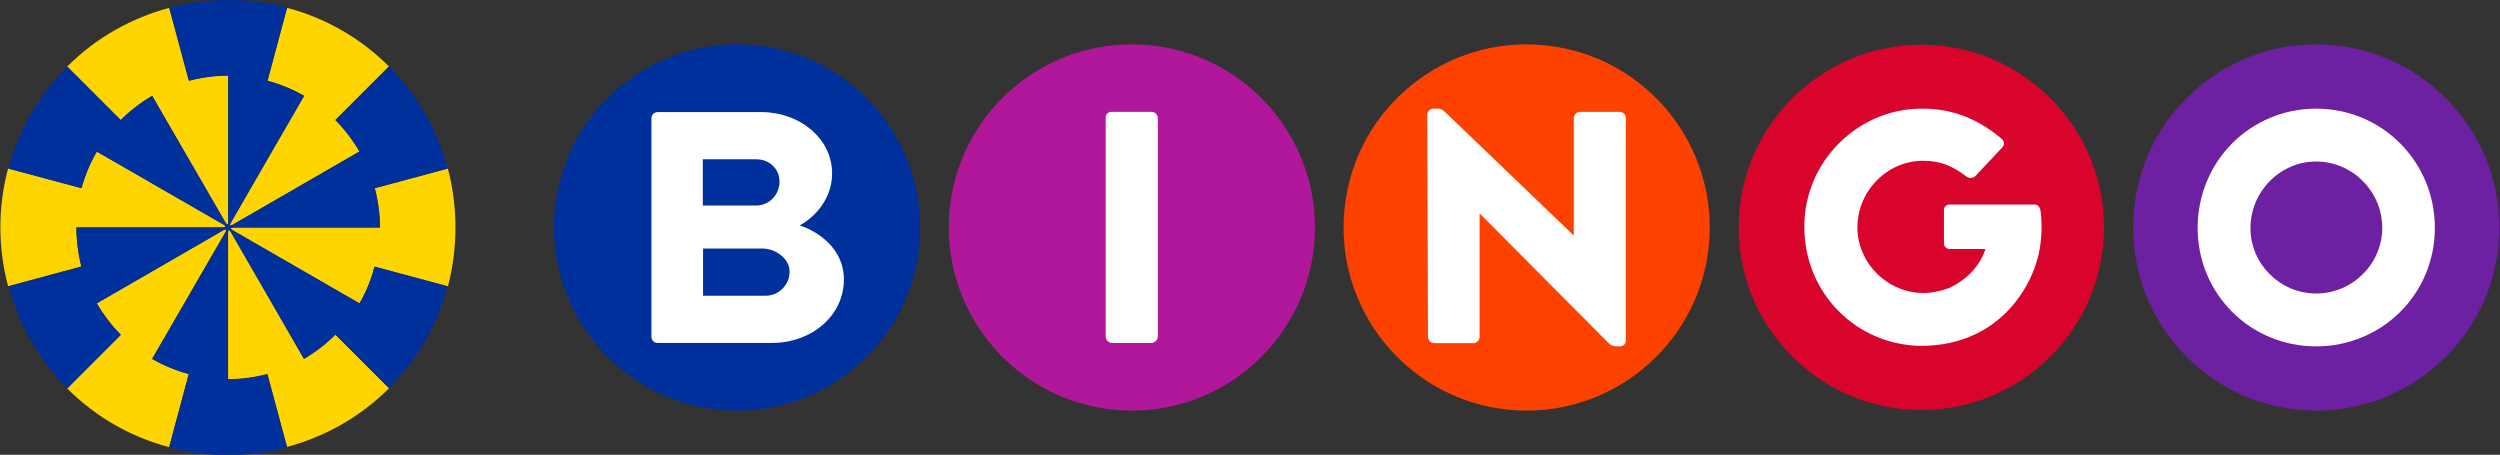 <?xml version="1.0" encoding="utf-8"?>
<!-- Generator: Adobe Illustrator 27.6.1, SVG Export Plug-In . SVG Version: 6.00 Build 0)  -->
<svg version="1.1" id="Layer_1" xmlns="http://www.w3.org/2000/svg" xmlns:xlink="http://www.w3.org/1999/xlink" x="0px" y="0px"
	 viewBox="0 0 1017 185" enable-background="new 0 0 1017 185" xml:space="preserve">
<rect x="0" y="0" width="1017" height="185" fill="#333333" stroke="none"/>
<g>
	<g>
		<path fill="#FFD500" d="M61.9,146l29.8-51.6c0.6-1,0.2-1.4-0.8-0.8l-51.6,29.8c2.8,4.8,6.1,9.1,9.8,12.8l-21.8,21.8
			c11.9,11.9,26.3,19.9,41.5,23.9l8-29.8C71.6,150.7,66.6,148.7,61.9,146z"/>
		<path fill="#FFD500" d="M31.1,92.5h59.6c1.2,0,1.3-0.5,0.3-1.1L39.3,61.6c-2.7,4.7-4.8,9.7-6.2,14.9l-29.8-8
			c-4.2,15.7-4.2,32.2,0,47.9l29.7-8C31.8,103.2,31.1,97.8,31.1,92.5z"/>
		<path fill="#FFD500" d="M61.9,39l29.8,51.6c0.6,1,1.1,0.9,1.1-0.3V30.8c-5.3,0-10.7,0.7-16,2.1l-8-29.7
			c-15.2,4.1-29.6,12-41.5,23.9l21.8,21.8C52.9,45.1,57.1,41.8,61.9,39z"/>
		<path fill="#FFD500" d="M123.7,39L93.9,90.7c-0.6,1-0.2,1.4,0.8,0.8l51.6-29.8h0c-2.8-4.8-6.1-9.1-9.8-12.8l21.8-21.8h0
			c-11.9-11.9-26.3-19.9-41.5-23.9l-8,29.8C114,34.3,119,36.3,123.7,39z"/>
		<path fill="#FFD500" d="M123.7,146L93.9,94.3c-0.6-1-1.1-0.9-1.1,0.3v59.6c5.3,0,10.7-0.7,16-2.1l8,29.7
			c15.2-4.1,29.6-12,41.5-23.9l-21.8-21.8C132.7,139.9,128.5,143.2,123.7,146z"/>
		<path fill="#FFD500" d="M182.2,68.6l-29.7,8c1.4,5.3,2.1,10.6,2.1,16H94.9c-1.2,0-1.3,0.5-0.3,1.1l51.6,29.8
			c2.7-4.7,4.8-9.7,6.2-14.9l29.8,8C186.3,100.8,186.3,84.2,182.2,68.6z"/>
		<path fill="#00309C" d="M146.3,123.4L94.6,93.6c-1-0.6-0.9-1.1,0.3-1.1h59.6c0-5.3-0.7-10.7-2.1-16l29.7-8
			c-4.1-15.2-12-29.6-23.9-41.5l-21.8,21.8c3.7,3.7,7,8,9.8,12.8h0L94.6,91.4c-1,0.6-1.4,0.2-0.8-0.8L123.7,39
			c-4.7-2.7-9.7-4.8-14.9-6.2l8-29.8C101.1-1,84.5-1,68.9,3.1l8,29.7c5.3-1.4,10.6-2.1,16-2.1v59.6c0,1.2-0.5,1.3-1.1,0.3L61.9,39
			c-4.8,2.8-9.1,6.1-12.8,9.8L27.4,27.1C15.5,39,7.5,53.4,3.4,68.6l29.8,8c1.4-5.2,3.5-10.2,6.2-14.9L91,91.4c1,0.6,0.9,1.1-0.3,1.1
			H31.1c0,5.3,0.7,10.7,2.1,16l-29.7,8c4.1,15.2,12,29.6,23.9,41.5l21.8-21.8c-3.7-3.7-7-8-9.8-12.8L91,93.6c1-0.6,1.4-0.2,0.8,0.8
			L61.9,146c4.7,2.7,9.7,4.8,14.9,6.2l-8,29.8c15.7,4.2,32.2,4.2,47.9,0l-8-29.7c-5.3,1.4-10.6,2.1-16,2.1V94.6
			c0-1.2,0.5-1.3,1.1-0.3l29.8,51.6c4.8-2.8,9.1-6.1,12.8-9.8l21.8,21.8c11.9-11.9,19.9-26.3,23.9-41.5l-29.8-8
			C151,113.7,149,118.7,146.3,123.4z"/>
	</g>
	<g>
		<path fill="#00309C" d="M225.8,84.5c-4.4,40.9,25.1,77.6,66,82.1c40.9,4.4,77.6-25.1,82.1-66c4.4-40.9-25.1-77.6-66-82.1
			C267,14,230.2,43.6,225.8,84.5z"/>
		<path fill="#6D20A2" d="M868.2,84.5c-4.4,40.9,25.1,77.6,66,82.1c40.9,4.4,77.6-25.1,82.1-66c4.4-40.9-25.1-77.6-66-82.1
			C909.4,14,872.6,43.6,868.2,84.5z"/>
		<path fill="#FFFFFF" d="M942.2,44.2c26.9,0,48.3,21.6,48.3,48.5c0,26.9-21.5,48.2-48.3,48.2c-26.9,0-48.2-21.4-48.2-48.2
			C894,65.8,915.3,44.2,942.2,44.2z M942.2,119.4c14.8,0,26.9-12.1,26.9-26.7c0-14.8-12.1-27-26.9-27c-14.6,0-26.7,12.2-26.7,27
			C915.4,107.3,927.5,119.4,942.2,119.4z"/>
		<path fill="#D9042C" d="M707.3,92.5c0,41,33.3,74.3,74.3,74.3c41,0,74.3-33.3,74.3-74.3c0-41-33.3-74.3-74.3-74.3
			C740.6,18.2,707.3,51.5,707.3,92.5z"/>
		<path fill="#FFFFFF" d="M827.9,83.2l-34.9,0c-1.1,0-2.2,1-2.2,2.2v13.7c0,1.1,1,2.2,2.2,2.2l14.7,0c-3,9.1-10.3,13.5-13.2,15.1
			c-3,1.6-8.1,2.8-12,2.8c-14.6,0-26.9-12.1-26.9-26.7c0-14.8,12.1-27.1,26.7-27.1c6.6,0,11.7,1.8,17.6,6.4c1.1,0.8,2.6,0.8,3.6-0.1
			l11-11.7c1.1-1.1,0.9-2.7-0.3-3.6c-10.8-9.1-21.7-12.4-33.2-12.2c-25,0.3-47,21.2-47,48c0,27.7,21.9,48.5,48,48.5
			c31.4-0.3,45.2-24.3,47.8-39.6c1-6.2,0.8-12.5,0.2-15.8C829.8,84.3,829,83.2,827.9,83.2z"/>
		<path fill="#FD4200" d="M547,84.5c-4.4,40.9,25.1,77.6,66,82.1c40.9,4.4,77.6-25.1,82.1-66c4.4-40.9-25.1-77.6-66-82.1
			C588.2,14,551.4,43.6,547,84.5z"/>
		<path fill="#FFFFFF" d="M580.6,46.6c0-1.3,1.2-2.4,2.5-2.4h2c1.3,0,2.3,0.9,3.4,2l51.6,49.5h0.1V48.1c0-1.3,1.1-2.6,2.6-2.6h16.1
			c1.3,0,2.5,1.2,2.5,2.6v90.4c0,1.6-1.2,2.4-2.5,2.4h-1.3c-1.3,0-2.3-0.4-3.4-1.5L602,86.9h-0.1v50.1c0,1.3-1.1,2.6-2.5,2.6h-16
			c-1.3,0-2.5-1.2-2.5-2.6L580.6,46.6z"/>
		<path fill="#B1179A" d="M386.4,84.5c-4.4,40.9,25.1,77.6,66,82.1c40.9,4.4,77.6-25.1,82.1-66c4.4-40.9-25.1-77.6-66-82.1
			C427.6,14,390.8,43.6,386.4,84.5z"/>
		<path fill="#FFFFFF" d="M468.5,45.5h-16c0,0,0,0,0,0H452c-1.1,0-2.2,1-2.2,2.2l0,89.2c0,1.3,1.2,2.6,2.5,2.6h16.1
			c1.3,0,2.6-1.2,2.6-2.6V48.1C471,46.7,469.8,45.5,468.5,45.5z"/>
		<path fill="#FFFFFF" d="M265,48.1c0-1.3,1.1-2.5,2.5-2.5h42.2c15.8,0,28.8,10.9,28.8,24.9c0,10.3-6.9,17.8-13.2,21.2
			c7.5,2.4,18,9.5,18,21.9c0,15-13.3,25.9-29.2,25.9h-46.6c-1.5,0-2.5-1.2-2.5-2.5V48.1z M307.7,83.6c5.1,0,9.4-4.3,9.4-9.7
			s-4.3-9.1-9.4-9.1h-21.8v18.8H307.7z M311.5,120.3c5.2,0,9.7-4.3,9.7-9.8c0-5.4-5.8-9.4-11-9.4h-24.2v19.2H311.5z"/>
	</g>
</g>
</svg>
